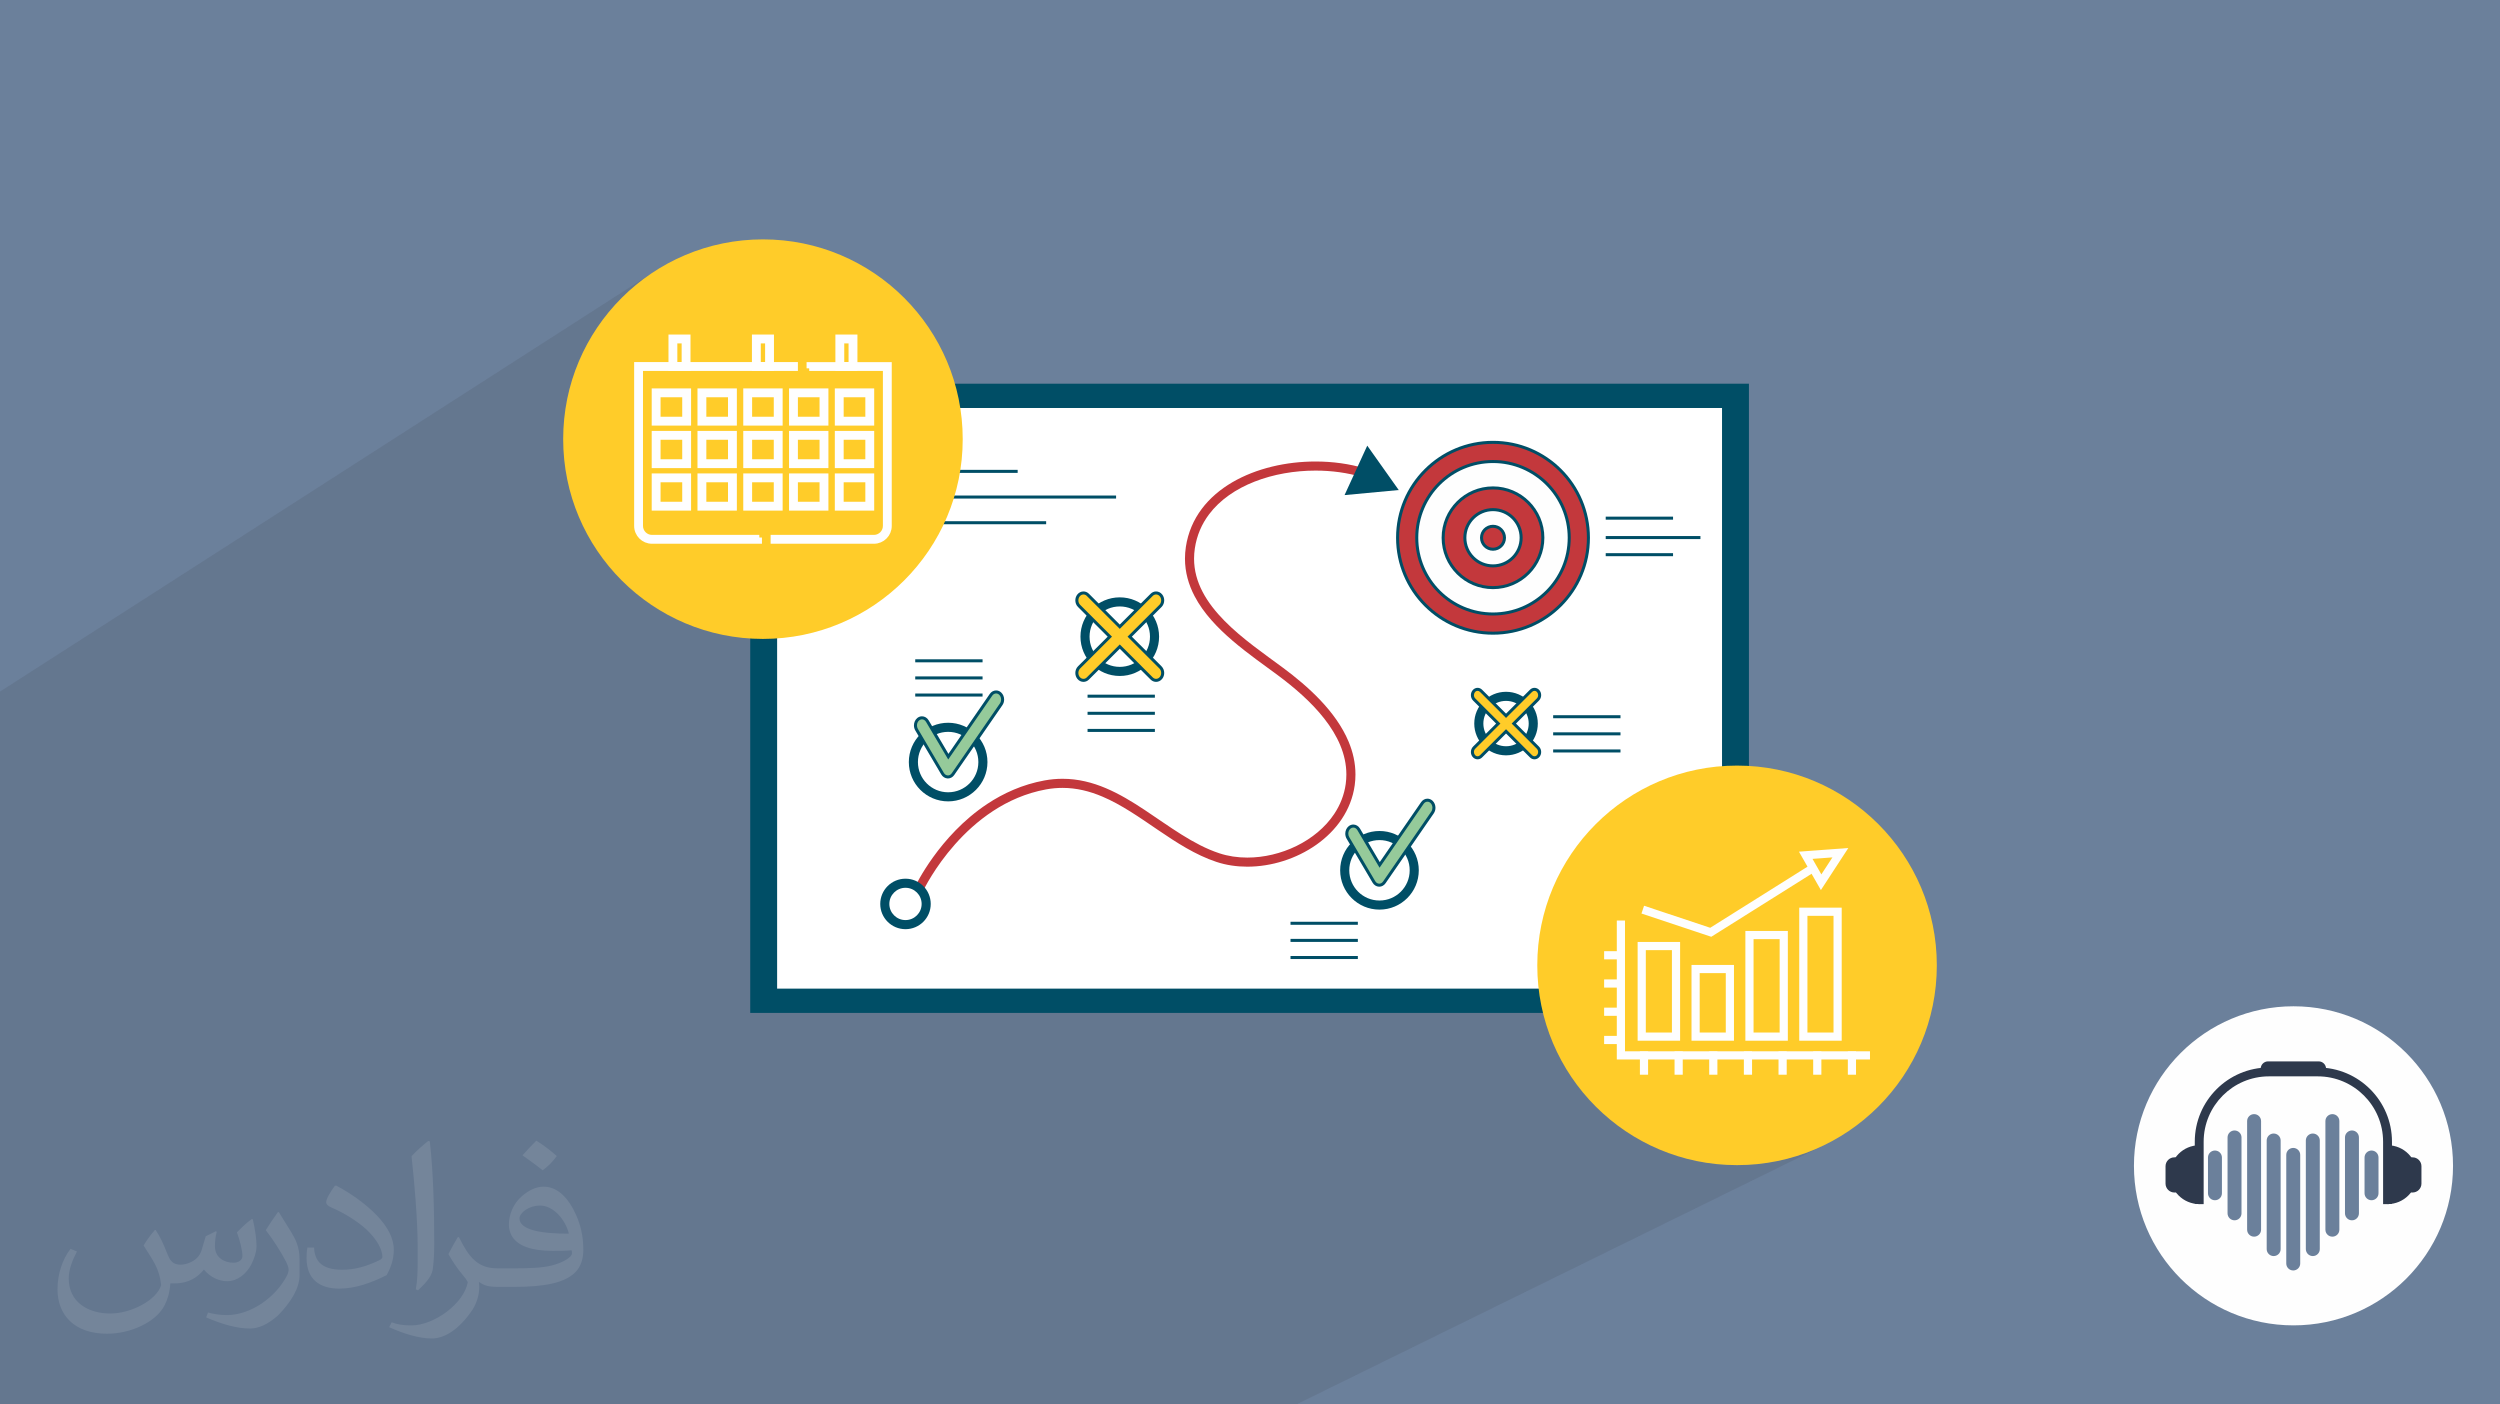 <?xml version="1.0" encoding="UTF-8"?>
<!DOCTYPE svg PUBLIC "-//W3C//DTD SVG 1.1//EN" "http://www.w3.org/Graphics/SVG/1.1/DTD/svg11.dtd">
<!-- Creator: CorelDRAW 2020 (64-Bit) -->
<svg xmlns="http://www.w3.org/2000/svg" xml:space="preserve" width="94.192mm" height="52.917mm" version="1.1" style="shape-rendering:geometricPrecision; text-rendering:geometricPrecision; image-rendering:optimizeQuality; fill-rule:evenodd; clip-rule:evenodd"
viewBox="0 0 9404.92 5283.66"
 xmlns:xlink="http://www.w3.org/1999/xlink"
 xmlns:xodm="http://www.corel.com/coreldraw/odm/2003">
 <defs>
  <style type="text/css">
   <![CDATA[
    .str0 {stroke:#FEFEFE;stroke-width:19.97;stroke-miterlimit:22.926}
    .fil0 {fill:#6B809B}
    .fil12 {fill:#FFCC29}
    .fil9 {fill:#FEFEFE;fill-rule:nonzero}
    .fil13 {fill:#FEFEFE;fill-rule:nonzero}
    .fil10 {fill:#95CA9A;fill-rule:nonzero}
    .fil6 {fill:#004E66;fill-rule:nonzero}
    .fil4 {fill:#2E394C;fill-rule:nonzero}
    .fil5 {fill:#6B809B;fill-rule:nonzero}
    .fil8 {fill:#C3383C;fill-rule:nonzero}
    .fil3 {fill:#FEFEFE;fill-rule:nonzero}
    .fil11 {fill:#FFCC29;fill-rule:nonzero}
    .fil7 {fill:white;fill-rule:nonzero}
    .fil1 {fill:#2B2A29;fill-opacity:0.102}
    .fil2 {fill:#FEFEFE;fill-opacity:0.102}
   ]]>
  </style>
 </defs>
 <g id="Layer_x0020_1">
  <polygon class="fil0" points="-0,0 9404.92,0 9404.92,5283.66 -0,5283.66 "/>
  <polygon class="fil1" points="2960.84,5283.66 2914.41,5283.66 2885.29,5283.66 2871.12,5283.66 2861.77,5283.66 2861.34,5283.66 2860.91,5283.66 2848.47,5283.66 2844.97,5283.66 2829.29,5283.66 2780.53,5283.66 2668.87,5283.66 2631.37,5283.66 2621.48,5283.66 1954.86,5283.66 1843.88,5283.66 1838.69,5283.66 1744.24,5283.66 1733.62,5283.66 1722.17,5283.66 1710.47,5283.66 1702.6,5283.66 1678.35,5283.66 1668.95,5283.66 1611.92,5283.66 1594.35,5283.66 1592.47,5283.66 1569.83,5283.66 1563.67,5283.66 1563.59,5283.66 1563.52,5283.66 1563.41,5283.66 1562.62,5283.66 1562.57,5283.66 1558.92,5283.66 1554.05,5283.66 1553.38,5283.66 1553.17,5283.66 1548.02,5283.66 1544.57,5283.66 1544.44,5283.66 1543.69,5283.66 1543.65,5283.66 1535.19,5283.66 1515.29,5283.66 1502.38,5283.66 1483.03,5283.66 1444.61,5283.66 1429.49,5283.66 1427.25,5283.66 1409.84,5283.66 1398.73,5283.66 1326.97,5283.66 1324.43,5283.66 1310.95,5283.66 1296.04,5283.66 1292.3,5283.66 1290.83,5283.66 1285.43,5283.66 1282.4,5283.66 1278.16,5283.66 1274.84,5283.66 1272.67,5283.66 1271.03,5283.66 1268.63,5283.66 1264.02,5283.66 1258,5283.66 1248.49,5283.66 1245.05,5283.66 1233.64,5283.66 1230.64,5283.66 1212.11,5283.66 1208.73,5283.66 1205.92,5283.66 1198.53,5283.66 1194.1,5283.66 1190.52,5283.66 1187.39,5283.66 1180.55,5283.66 1179.94,5283.66 1175.68,5283.66 1171.6,5283.66 1169.2,5283.66 1151.16,5283.66 1135.15,5283.66 1134.2,5283.66 1133.83,5283.66 1128.64,5283.66 1115.22,5283.66 1106.4,5283.66 1104.65,5283.66 1101.53,5283.66 1101.14,5283.66 1101.08,5283.66 1095.83,5283.66 1094.34,5283.66 1091.76,5283.66 1090.44,5283.66 1085.29,5283.66 1084.2,5283.66 1083.13,5283.66 1083.12,5283.66 1080.54,5283.66 1079.69,5283.66 1068.9,5283.66 1052.99,5283.66 1038.09,5283.66 1034.07,5283.66 1027.31,5283.66 1025.07,5283.66 1013.69,5283.66 1012.05,5283.66 1008.31,5283.66 1006.58,5283.66 1003.63,5283.66 1000.69,5283.66 996.51,5283.66 988.65,5283.66 956.62,5283.66 944.95,5283.66 943.69,5283.66 937.61,5283.66 933.86,5283.66 930.75,5283.66 927.61,5283.66 917.78,5283.66 912.18,5283.66 891.37,5283.66 889.6,5283.66 874.28,5283.66 872.55,5283.66 871.61,5283.66 861.32,5283.66 853.88,5283.66 852.7,5283.66 850.84,5283.66 840.83,5283.66 821.62,5283.66 811.02,5283.66 759.28,5283.66 755.51,5283.66 730.07,5283.66 700.81,5283.66 697.91,5283.66 690.46,5283.66 686.85,5283.66 684.19,5283.66 673.83,5283.66 667.16,5283.66 663.54,5283.66 558.64,5283.66 529.42,5283.66 518.11,5283.66 486.5,5283.66 476.32,5283.66 466.15,5283.66 460.01,5283.66 441.76,5283.66 404.62,5283.66 358.03,5283.66 347.9,5283.66 346.23,5283.66 337.8,5283.66 318.4,5283.66 312.68,5283.66 295.17,5283.66 283.52,5283.66 274.68,5283.66 228.93,5283.66 214.08,5283.66 206.96,5283.66 196.66,5283.66 187.97,5283.66 182.52,5283.66 172.48,5283.66 165.58,5283.66 162.45,5283.66 161.28,5283.66 155.85,5283.66 150.98,5283.66 150.4,5283.66 146.13,5283.66 139.15,5283.66 138.8,5283.66 134.62,5283.66 130.48,5283.66 123.22,5283.66 107.68,5283.66 102.99,5283.66 94.3,5283.66 89.43,5283.66 85.69,5283.66 84.57,5283.66 71.63,5283.66 39.14,5283.66 30.96,5283.66 28.56,5283.66 21.97,5283.66 19.19,5283.66 9.64,5283.66 5.39,5283.66 4.77,5283.66 -0,5283.66 -0,5283.61 -0,5281.8 -0,5272.06 -0,5270.47 -0,5264.56 -0,5257.93 -0,5249.84 -0,5249.76 -0,5248.16 -0,5247.1 -0,5244.35 -0,5243.88 -0,5238.3 -0,5237.84 -0,5232.69 -0,5222.44 -0,5219.6 -0,5219.33 -0,5216.84 -0,5214.37 -0,5214.09 -0,5206.52 -0,5206.47 -0,5193.07 -0,5190.61 -0,5172.3 -0,5170.29 -0,5168.23 -0,5163.89 -0,5163.55 -0,5159.24 -0,5159 -0,5153.62 -0,5149.48 -0,5148.21 -0,5148.02 -0,5147.37 -0,5144.59 -0,5129.75 -0,5128.19 -0,5103.43 -0,5101.97 -0,5100.83 -0,5100.38 -0,5097.26 -0,5092.46 -0,5091.94 -0,5086.01 -0,5079.01 -0,5068.85 -0,5065.8 -0,5058.91 -0,5056.12 -0,5050.4 -0,5045.78 -0,5045.69 -0,5042.05 -0,5040.15 -0,5039.98 -0,5038.1 -0,5035.27 -0,5034.18 -0,5032.7 -0,5030.27 -0,5026.07 -0,5023.94 -0,5021.98 -0,5021.59 -0,5017.78 -0,5016.61 -0,5011.43 -0,5010.96 -0,5005.33 -0,5003.73 -0,5002.2 -0,4988.35 -0,4973.07 -0,4971.03 -0,4970.73 -0,4967.3 -0,4967.23 -0,4966.71 -0,4966.69 -0,4965.09 -0,4964.18 -0,4962.38 -0,4962.15 -0,4961.65 -0,4959.15 -0,4957.06 -0,4957.04 -0,4956.99 -0,4956.57 -0,4954.02 -0,4953.13 -0,4945.32 -0,4940.57 -0,4938.1 -0,4934.05 -0,4928.06 -0,4918.34 -0,4912.69 -0,4907.08 -0,4907.06 -0,4903.34 -0,4903.26 -0,4901.23 -0,4900.33 -0,4897.12 -0,4895.38 -0,4894.67 -0,4893.95 -0,4893.25 -0,4888.37 -0,4884.59 -0,4881.19 -0,4881.05 -0,4879.71 -0,4867.44 -0,4862.07 -0,4857.63 -0,4854.9 -0,4847.74 -0,4846.77 -0,4846.46 -0,4842.35 -0,4841.1 -0,4840.82 -0,4840.54 -0,4839.29 -0,4836.7 -0,4835.45 -0,4835.01 -0,4830.11 -0,4819.3 -0,4813.95 -0,4809.2 -0,4803.12 -0,4798.41 -0,4797.39 -0,4795.67 -0,4793.34 -0,4791.76 -0,4791.48 -0,4788.5 -0,4783.03 -0,4782.2 -0,4781.33 -0,4781.28 -0,4780.27 -0,4772.82 -0,4770.61 -0,4764.71 -0,4764.41 -0,4763.56 -0,4761.98 -0,4758.77 -0,4757.57 -0,4756.91 -0,4756.8 -0,4750.82 -0,4748.52 -0,4745.7 -0,4742.72 -0,4739.79 -0,4737.93 -0,4736.86 -0,4731.75 -0,4731.7 -0,4720.67 -0,4719.87 -0,4715.02 -0,4713.02 -0,4712.99 -0,4712.82 -0,4706.88 -0,4704.95 -0,4701.2 -0,4700.86 -0,4698.8 -0,4687.32 -0,4669.77 -0,4663.58 -0,4650.19 -0,4646.93 -0,4641.24 -0,4640.76 -0,4624 -0,4621.22 -0,4619.72 -0,4613.84 -0,4613.66 -0,4609.92 -0,4607.58 -0,4601.69 -0,4598.04 -0,4595.81 -0,4566.41 -0,4565.59 -0,4560.44 -0,4555.24 -0,4554.69 -0,4525.6 -0,4507.17 -0,4496.82 -0,4352.68 -0,4300.21 -0,4229.93 -0,4069.82 -0,4017.39 -0,4003.17 -0,3996.61 -0,3987.99 -0,3890.34 -0,3884.26 -0,3880.59 -0,3874.48 -0,3835.5 -0,3825.06 -0,3814.76 -0,3795.15 -0,3789.04 -0,3787.38 -0,3785.34 -0,3781.02 -0,3779.21 -0,3770.27 -0,3757.95 -0,3747 -0,3744.62 -0,3738.53 -0,3736.55 -0,3734.83 -0,3729.54 -0,3728.73 -0,3718.93 -0,3709.88 -0,3699.08 -0,3692.94 -0,3689.19 -0,3685.32 -0,3683.04 -0,3668.59 -0,3658.5 -0,3648.75 -0,3648.05 -0,3642.64 -0,3638.89 -0,3635.3 -0,3633.3 -0,3632.78 -0,3622.19 -0,3613.51 -0,3602.09 -0,3598.9 -0,3595.93 -0,3592.81 -0,3592.14 -0,3589.09 -0,3588.73 -0,3585.96 -0,3585.35 -0,3583.36 -0,3583 -0,3572.06 -0,3563.65 -0,3551.98 -0,3545.83 -0,3542.07 -0,3538.92 -0,3536.16 -0,3535.92 -0,3529.34 -0,3527.13 -0,3524.52 -0,3516.24 -0,3504.17 -0,3502.36 -0,3497.98 -0,3496.24 -0,3494.27 -0,3494.17 -0,3492.47 -0,3491.21 -0,3488.71 -0,3487.96 -0,3486.43 -0,3486.35 -0,3474.63 -0,3466.6 -0,3463.29 -0,3454.3 -0,3448.12 -0,3444.32 -0,3441.64 -0,3438.14 -0,3438.08 -0,3437.19 -0,3436.55 -0,3429.91 -0,3425.94 -0,3418.04 -0,3417.44 -0,3404.9 -0,3398.75 -0,3397.19 -0,3394.95 -0,3392.78 -0,3388.81 -0,3388.59 -0,3376.27 -0,3375.65 -0,3368.63 -0,3355.9 -0,3355.69 -0,3349.48 -0,3346.99 -0,3345.63 -0,3343.43 -0,3339.57 -0,3339.43 -0,3339.08 -0,3338.5 -0,3335.39 -0,3329.99 -0,3327.08 -0,3319.68 -0,3318.91 -0,3306.51 -0,3300.34 -0,3296.51 -0,3294.55 -0,3290.33 -0,3289.82 -0,3277.59 -0,3276.98 -0,3271.49 -0,3269.73 -0,3269.18 -0,3267.69 -0,3266.47 -0,3265.39 -0,3253.2 -0,3248.68 -0,3244.29 -0,3241.04 -0,3236.41 -0,3233.38 -0,3228.02 -0,3221.92 -0,3221.03 -0,3213.39 -0,3207.2 -0,3204.84 -0,3201 -0,3197.13 -0,3196.73 -0,3195.65 -0,3190.93 -0,3190.11 -0,3176.74 -0,3169.89 -0,3155.87 -0,3141.57 -0,3128.02 -0,3121.42 -0,3097.79 -0,3095.81 -0,3091.64 -0,3089.35 -0,3087.78 -0,3085.49 -0,3072.99 -0,3052.93 -0,3041.16 -0,3020.89 -0,3014.71 -0,2994.49 -0,2973.26 -0,2914.89 -0,2910 -0,2908.68 -0,2906.4 -0,2904.75 -0,2902.48 -0,2889.66 -0,2889.64 -0,2869.35 -0,2601.77 2449.99,1028.88 2420.53,1049.84 2392.14,1072.15 2364.87,1095.77 2338.77,1120.65 2313.88,1146.75 2290.26,1174.02 2267.95,1202.41 2247,1231.88 2227.45,1262.37 2209.36,1293.84 2192.76,1326.25 2177.71,1359.54 2164.25,1393.67 2152.44,1428.59 2142.32,1464.25 2133.92,1500.61 2130.75,1518.35 2524.76,1268.53 2581.01,1268.53 2587.69,1268.53 2587.69,1372.16 2673.85,1372.16 2838.71,1268.53 2894.97,1268.53 2901.65,1268.53 2901.65,1372.16 2986.4,1372.16 3152.68,1268.53 3208.93,1268.53 3215.61,1268.53 3215.61,1372.16 3344.78,1372.16 3344.78,1449.17 6573.7,1449.17 6573.7,3350.35 6784.11,3241.25 6933.95,3230.15 6850.71,3357.8 6573.7,3500.39 6573.7,3541.88 6576.01,3540.69 6607.95,3540.69 6778.67,3453.05 6918.47,3453.05 6918.47,3928.26 6918.47,3933.67 6856,3964.89 7024.83,3964.89 7024.83,3975.72 6972.31,4001.84 6972.31,4033.07 6326.64,4353.72 6346.92,4359.47 6383.28,4367.87 6420.29,4374.48 6457.89,4379.25 6496.07,4382.16 6534.74,4383.13 6573.41,4382.16 6611.58,4379.25 6649.18,4374.48 6686.2,4367.87 6722.55,4359.47 6758.22,4349.35 6793.14,4337.53 6827.26,4324.07 6860.55,4309.03 4876.21,5283.66 4454.02,5283.66 4395.12,5283.66 4374.76,5283.66 4331.73,5283.66 4326.76,5283.66 4316.64,5283.66 4216.93,5283.66 4209.44,5283.66 4206.82,5283.66 4204.88,5283.66 4201.76,5283.66 4194.75,5283.66 4191.65,5283.66 4087.14,5283.66 4083,5283.66 4076.41,5283.66 4072.86,5283.66 4027.75,5283.66 4017.7,5283.66 4012.66,5283.66 4002.6,5283.66 3964.86,5283.66 3961.11,5283.66 3950.99,5283.66 3887.34,5283.66 3842.56,5283.66 3839.23,5283.66 3838.59,5283.66 3829.1,5283.66 3828.59,5283.66 3823.54,5283.66 3813.54,5283.66 3720.28,5283.66 3717.34,5283.66 3707.22,5283.66 3698.28,5283.66 3673.71,5283.66 3663.27,5283.66 3657.99,5283.66 3652.69,5283.66 3649.43,5283.66 3647.57,5283.66 3639.48,5283.66 3634.43,5283.66 3624.48,5283.66 3595.47,5283.66 3585.34,5283.66 3513.13,5283.66 3509.22,5283.66 3444.99,5283.66 3434.66,5283.66 3429.4,5283.66 3421.79,5283.66 3419.07,5283.66 3402.01,5283.66 3354.61,5283.66 3352.49,5283.66 3339.94,5283.66 3311.25,5283.66 3255.26,5283.66 3241.61,5283.66 3228.69,5283.66 3225.82,5283.66 3212.48,5283.66 3212.47,5283.66 3209.11,5283.66 3183.24,5283.66 3159.86,5283.66 3109.43,5283.66 3073.43,5283.66 3057.21,5283.66 3037.59,5283.66 3034.8,5283.66 3018.21,5283.66 3013.55,5283.66 2982.25,5283.66 2969.2,5283.66 2960.95,5283.66 "/>
  <path class="fil2" d="M585.61 4627.16c17.95,27.21 29.6,53.36 40.96,82.43 8.45,16.91 12.93,48.09 52.57,48.09 11.61,0 28.28,-3.42 43.06,-11.61 16.63,-8.73 29.32,-21.94 35.94,-42l15.85 -53.36 38.57 -19.02 2.64 2.64c-5.27,20.09 -6.59,39.36 -6.59,54.43 0,44.63 38.57,61.56 69.22,61.56 17.95,0 34.09,-8.73 34.09,-25.11 0,-21.13 -8.98,-57.06 -20.62,-89.29 17.95,-17.95 35.94,-35.94 56.53,-50.47l3.17 1.6c8.98,38.04 14,75.56 14,100.66 0,24.57 -10.83,51.79 -19.81,69.49 -18.49,34.87 -51.25,62.62 -90.87,62.62 -30.1,0 -63.65,-15.07 -86.66,-43.06l-1.32 0c-21.66,26.96 -55.22,51.25 -108.86,51.25l-16.63 0c-2.64,35.41 -10.29,60.49 -21.94,82.95 -31.95,62.34 -126.81,106.47 -216.1,106.47 -124.17,0 -186.51,-71.59 -186.51,-166.96 0,-58.91 19.27,-113.6 48.88,-152.42l24.29 10.04c-18.49,35.41 -30.91,68.68 -30.91,101.45 0,89.29 72.66,131.83 156.4,131.83 77.68,0 173.83,-49.41 191.28,-106.72 -6.59,-62.62 -30.1,-91.93 -66.04,-148.99 10.83,-19.02 24.83,-38.04 42.28,-58.38l3.17 0 0 0 0 0 -0.02 -0.09zm1432.12 -336.04c26.15,16.39 51.79,35.66 76.87,57.85 -14,19.81 -31.45,37.79 -53.11,53.64 -25.11,-20.34 -50.19,-37.79 -75.84,-56.27 17.42,-19.55 34.62,-38.29 52.04,-55.22l0 0 0 0 0 0 0 0 0 0 0.03 0zm13.47 244.11c-42.28,0 -76.87,27.75 -76.87,48.34 0,44.13 84.53,57.85 185.72,57.31 -12.68,-51.79 -57.06,-105.68 -108.86,-105.68l0.01 0.03zm-94.86 236.19c54.96,0 103.04,-1.6 139.74,-10.83 40.96,-10.29 75.56,-30.91 75.56,-45.17 0,-3.7 0,-8.19 -1.32,-11.89 -22.98,2.11 -49.41,2.11 -72.38,2.11 -74.49,0 -131.55,-16.91 -154.02,-58.66 -5.55,-11.61 -9.51,-24.57 -9.51,-39.36 0,-40.43 17.42,-79.79 48.09,-107 25.61,-22.45 53.89,-36.44 82.67,-36.44 52.04,0 93.51,41.75 122.57,107.54 15.85,35.94 26.68,77.4 26.68,129.72 0,34.87 -9.51,64.19 -31.17,85.85 -40.43,39.11 -114.92,53.89 -229.04,53.89l-51.79 0 0 0 -13.47 0c-28.28,0 -48.62,-5.02 -64.72,-17.42l-2.64 0c0.79,6.59 1.32,12.93 1.32,19.02 0,25.61 -8.45,58.38 -25.61,84.53 -50.72,75.3 -105.68,108.04 -153.24,108.04 -48.09,0 -107,-18.49 -160.11,-42.54l9.51 -18.49c17.17,7.13 40.96,11.89 73.7,11.89 85.85,0 198.66,-82.43 212.66,-163 -3.17,-6.59 -8.98,-15.32 -17.17,-24.57 -25.11,-29.85 -40.96,-54.68 -55.75,-80.83 12.68,-25.11 24.29,-45.17 35.13,-63.4l4.49 -0.53c36.72,74.77 69.99,117.55 144.23,117.55l11.61 0 0 0 53.89 0 0 0 0 0 0 0 0 0 0 0 0.09 0.01zm-371.98 78.99c6.34,-34.34 6.87,-72.91 6.87,-108.86l0 -53.36c0,-99.6 -12.68,-244.36 -22.98,-338.68 17.95,-19.27 43.06,-42 62.87,-57.31l5.81 1.6c13.47,118.62 16.63,256 16.63,383.06 0,33.3 -1.32,65.79 -4.49,89.55 -1.85,30.1 -19.27,52.83 -56.53,87.7l-8.19 -3.7zm-382.8 -157.18c1.85,46.77 24.83,83.49 105.15,83.49 49.93,0 92.19,-12.93 138.96,-35.13 8.45,-3.7 12.93,-8.73 12.93,-12.93 0,-29.32 -22.45,-68.15 -60.23,-103.55 -36.72,-33.3 -85.34,-62.62 -130.76,-82.18 -15.6,-6.59 -20.62,-13.47 -20.62,-20.09 0,-13.47 17.95,-41.75 32.77,-62.09l5.02 -0.53c52.04,27.21 110.17,67.64 153.24,112.53 39.11,41.47 63.4,83.49 63.4,129.19 0,33.81 -10.29,65.51 -26.96,95.11 -57.06,28.79 -117.83,50.72 -178.06,50.72 -73.17,0 -123.1,-34.34 -123.1,-114.92 0,-8.73 0,-22.19 3.17,-39.64l25.11 0 0 0 0 0 0 0 0 0 0 0 -0.02 0zm-132.37 -132.9l45.45 73.45c16.63,27.21 32.23,56.81 32.23,103.55l0 59.7c0,48.34 -30.91,100.13 -80.83,151.38 -39.11,34.62 -73.7,49.41 -105.68,49.41 -47.55,0 -101.98,-14.79 -164.85,-41.75l7.13 -18.49c19.81,5.27 42.79,9.77 71.06,9.77 90.36,-0.53 182.8,-66.57 225.08,-147.15 5.02,-9.26 6.87,-17.95 6.87,-24.04 0,-9.26 -5.02,-19.55 -8.98,-28.79 -22.98,-43.31 -48.62,-82.95 -76.87,-119.68 14.79,-23.25 29.6,-45.7 45.7,-67.9l3.7 0.53 0 0 0 0 0 0 0 0 0 0 -0.02 0.01z"/>
  <g id="_2154358111552">
   <path class="fil3" d="M9228.21 4385.79c0,331.48 -268.71,600.19 -600.19,600.19 -331.47,0 -600.18,-268.71 -600.18,-600.19 0,-331.47 268.71,-600.18 600.18,-600.18 331.48,0 600.19,268.71 600.19,600.18z"/>
   <path class="fil4" d="M8274.21 4529.78c-61.17,0 -110.74,-49.58 -110.74,-110.75 0,-61.16 49.57,-110.74 110.74,-110.74l0 221.49z"/>
   <path class="fil4" d="M8182.29 4486.17l-2.2 0c-18.38,0 -33.42,-15.05 -33.42,-33.43l0 -65.47c0,-18.38 15.04,-33.43 33.42,-33.43l2.2 0c18.38,0 33.42,15.05 33.42,33.43l0 65.47c0,18.38 -15.04,33.43 -33.42,33.43z"/>
   <path class="fil4" d="M8981.85 4529.78c61.17,0 110.74,-49.58 110.74,-110.75 0,-61.16 -49.57,-110.74 -110.74,-110.74l0 221.49z"/>
   <path class="fil4" d="M9073.78 4486.17l2.2 0c18.38,0 33.42,-15.05 33.42,-33.43l0 -65.47c0,-18.38 -15.04,-33.43 -33.42,-33.43l-2.2 0c-18.38,0 -33.43,15.05 -33.43,33.43l0 65.47c0,18.38 15.05,33.43 33.43,33.43z"/>
   <path class="fil4" d="M8998.56 4528.53l-13.78 1.25 -19.65 0 0 -234.71c0,-135.56 -110.29,-245.86 -245.87,-245.86l-183.3 0c-135.57,0 -245.88,110.29 -245.88,245.86l0 234.71 -17.05 0 -16.37 -1.38 0 -233.34c0,-154 125.29,-279.28 279.3,-279.28l183.3 0c154.01,0 279.3,125.28 279.3,279.28l0 233.47z"/>
   <path class="fil4" d="M8750.65 4035.8l-246.08 0 0 -15.09c0,-15.38 12.48,-27.86 27.86,-27.86l190.36 0c15.38,0 27.86,12.48 27.86,27.86l0 15.09z"/>
   <path class="fil5" d="M8627.09 4779.42l0 0c-14.5,0 -26.25,-11.75 -26.25,-26.25l0 -408.53c0,-14.5 11.75,-26.25 26.25,-26.25l0 0c14.5,0 26.25,11.75 26.25,26.25l0 408.53c0,14.5 -11.75,26.25 -26.25,26.25z"/>
   <path class="fil5" d="M8553.46 4725.29l0 0c-14.5,0 -26.25,-11.74 -26.25,-26.25l0 -408.52c0,-14.5 11.75,-26.25 26.25,-26.25l0 0c14.5,0 26.26,11.75 26.26,26.25l0 408.52c0,14.51 -11.76,26.25 -26.26,26.25z"/>
   <path class="fil5" d="M8479.85 4652.29l0 0c-14.51,0 -26.25,-11.76 -26.25,-26.25l0 -408.53c0,-14.5 11.74,-26.25 26.25,-26.25l0 0c14.5,0 26.25,11.75 26.25,26.25l0 408.53c0,14.49 -11.75,26.25 -26.25,26.25z"/>
   <path class="fil5" d="M8406.23 4590.75l0 0c-14.5,0 -26.25,-11.75 -26.25,-26.25l0 -285.48c0,-14.5 11.75,-26.25 26.25,-26.25l0 0c14.5,0 26.25,11.75 26.25,26.25l0 285.48c0,14.5 -11.75,26.25 -26.25,26.25z"/>
   <path class="fil5" d="M8332.59 4515.27l0 0c-14.5,0 -26.25,-11.75 -26.25,-26.25l0 -134.54c0,-14.5 11.75,-26.25 26.25,-26.25l0 0c14.5,0 26.25,11.75 26.25,26.25l0 134.54c0,14.5 -11.75,26.25 -26.25,26.25z"/>
   <path class="fil5" d="M8700.72 4725.29l0 0c14.49,0 26.25,-11.74 26.25,-26.25l0 -408.52c0,-14.5 -11.76,-26.25 -26.25,-26.25l0 0c-14.5,0 -26.26,11.75 -26.26,26.25l0 408.52c0,14.51 11.76,26.25 26.26,26.25z"/>
   <path class="fil5" d="M8774.35 4652.29l0 0c14.49,0 26.24,-11.76 26.24,-26.25l0 -408.53c0,-14.5 -11.75,-26.25 -26.24,-26.25l0 0c-14.51,0 -26.26,11.75 -26.26,26.25l0 408.53c0,14.49 11.75,26.25 26.26,26.25z"/>
   <path class="fil5" d="M8847.98 4590.75l0 0c14.5,0 26.25,-11.75 26.25,-26.25l0 -285.48c0,-14.5 -11.75,-26.25 -26.25,-26.25l0 0c-14.5,0 -26.25,11.75 -26.25,26.25l0 285.48c0,14.5 11.75,26.25 26.25,26.25z"/>
   <path class="fil5" d="M8921.6 4515.27l0 0c14.5,0 26.25,-11.75 26.25,-26.25l0 -134.54c0,-14.5 -11.75,-26.25 -26.25,-26.25l0 0c-14.5,0 -26.26,11.75 -26.26,26.25l0 134.54c0,14.5 11.76,26.25 26.26,26.25z"/>
  </g>
  <polygon class="fil6" points="2828.05,3804.83 6573.7,3804.83 6573.7,1449.17 2828.05,1449.17 "/>
  <polygon class="fil6" points="6573.7,3804.83 6573.7,3799.13 2833.75,3799.13 2833.75,1454.87 6567.99,1454.87 6567.99,3804.83 6573.7,3804.83 6573.7,3799.13 6573.7,3804.83 6579.4,3804.83 6579.4,1443.46 2822.35,1443.46 2822.35,3810.53 6579.4,3810.53 6579.4,3804.83 "/>
  <polygon class="fil7" points="2917.8,3724.86 6483.94,3724.86 6483.94,1529.13 2917.8,1529.13 "/>
  <polygon class="fil6" points="6483.94,3724.86 6483.94,3719.16 2923.5,3719.16 2923.5,1534.84 6478.23,1534.84 6478.23,3724.86 6483.94,3724.86 6483.94,3719.16 6483.94,3724.86 6489.65,3724.86 6489.65,1523.43 2912.1,1523.43 2912.1,3730.56 6489.65,3730.56 6489.65,3724.86 "/>
  <polygon class="fil6" points="5842.92,2701.99 6096.22,2701.99 6096.22,2690.59 5842.92,2690.59 "/>
  <polygon class="fil6" points="5842.92,2766.38 6096.22,2766.38 6096.22,2754.98 5842.92,2754.98 "/>
  <polygon class="fil6" points="5842.92,2830.78 6096.22,2830.78 6096.22,2819.38 5842.92,2819.38 "/>
  <polygon class="fil6" points="4854.87,3479.04 5108.16,3479.04 5108.16,3467.64 4854.87,3467.64 "/>
  <polygon class="fil6" points="4854.87,3543.44 5108.16,3543.44 5108.16,3532.03 4854.87,3532.03 "/>
  <polygon class="fil6" points="4854.87,3607.84 5108.16,3607.84 5108.16,3596.44 4854.87,3596.44 "/>
  <polygon class="fil6" points="4091.34,2624.72 4344.62,2624.72 4344.62,2613.31 4091.34,2613.31 "/>
  <polygon class="fil6" points="4091.34,2689.1 4344.62,2689.1 4344.62,2677.71 4091.34,2677.71 "/>
  <polygon class="fil6" points="4091.34,2753.5 4344.62,2753.5 4344.62,2742.1 4091.34,2742.1 "/>
  <polygon class="fil6" points="3443.08,2491.63 3696.36,2491.63 3696.36,2480.23 3443.08,2480.23 "/>
  <polygon class="fil6" points="3443.08,2556.03 3696.36,2556.03 3696.36,2544.62 3443.08,2544.62 "/>
  <polygon class="fil6" points="3443.08,2620.41 3696.36,2620.41 3696.36,2609.01 3443.08,2609.01 "/>
  <polygon class="fil6" points="3078.16,1778.97 3828.41,1778.97 3828.41,1767.56 3078.16,1767.56 "/>
  <polygon class="fil6" points="3078.16,1875.56 4198.66,1875.56 4198.66,1864.16 3078.16,1864.16 "/>
  <polygon class="fil6" points="3078.16,1972.16 3935.59,1972.16 3935.59,1960.76 3078.16,1960.76 "/>
  <path class="fil8" d="M5975.56 2023.03c0,198.23 -160.72,358.95 -358.95,358.95 -198.24,0 -358.95,-160.72 -358.95,-358.95 0,-198.25 160.71,-358.95 358.95,-358.95 198.23,0 358.95,160.7 358.95,358.95z"/>
  <path class="fil6" d="M5975.56 2023.03l-5.7 0c-0.01,97.56 -39.53,185.84 -103.46,249.78 -63.94,63.93 -152.22,103.46 -249.78,103.46 -97.56,0 -185.84,-39.53 -249.78,-103.46 -63.93,-63.94 -103.46,-152.22 -103.46,-249.78 0,-97.57 39.53,-185.84 103.46,-249.78 63.94,-63.93 152.22,-103.46 249.78,-103.46 97.56,0 185.84,39.53 249.78,103.46 63.93,63.94 103.45,152.21 103.46,249.78l11.4 0c-0.01,-201.4 -163.25,-364.65 -364.65,-364.65 -201.4,0 -364.65,163.25 -364.65,364.65 0,201.39 163.25,364.65 364.65,364.65 201.4,0 364.64,-163.26 364.65,-364.65l-5.7 0z"/>
  <path class="fil9" d="M5903.4 2023.03c0,158.38 -128.4,286.79 -286.79,286.79 -158.4,0 -286.79,-128.41 -286.79,-286.79 0,-158.39 128.39,-286.8 286.79,-286.8 158.39,0 286.79,128.41 286.79,286.8z"/>
  <path class="fil6" d="M5903.4 2023.03l-5.7 0c-0.01,77.63 -31.45,147.87 -82.33,198.76 -50.89,50.87 -121.13,82.33 -198.76,82.33 -77.64,0 -147.89,-31.45 -198.76,-82.33 -50.87,-50.89 -82.33,-121.13 -82.33,-198.76 0,-77.64 31.45,-147.88 82.33,-198.76 50.87,-50.87 121.12,-82.33 198.76,-82.33 77.63,0 147.87,31.45 198.76,82.33 50.87,50.88 82.32,121.12 82.33,198.76l11.4 0c-0.01,-161.54 -130.95,-292.49 -292.49,-292.49 -161.55,0 -292.49,130.95 -292.49,292.49 0,161.54 130.94,292.48 292.49,292.49 161.54,-0.01 292.48,-130.95 292.49,-292.49l-5.7 0z"/>
  <path class="fil8" d="M5804.15 2023.03c0,103.57 -83.97,187.54 -187.54,187.54 -103.57,0 -187.54,-83.96 -187.54,-187.54 0,-103.57 83.96,-187.54 187.54,-187.54 103.56,0 187.54,83.96 187.54,187.54z"/>
  <path class="fil6" d="M5804.15 2023.03l-5.7 0c-0.01,50.22 -20.35,95.65 -53.26,128.58 -32.92,32.91 -78.35,53.25 -128.58,53.26 -50.23,-0.01 -95.65,-20.35 -128.58,-53.26 -32.91,-32.93 -53.26,-78.35 -53.26,-128.58 0,-50.22 20.35,-95.66 53.26,-128.58 32.93,-32.91 78.34,-53.26 128.58,-53.26 50.22,0 95.66,20.35 128.58,53.26 32.91,32.92 53.25,78.35 53.26,128.58l11.4 0c-0.01,-106.72 -86.51,-193.23 -193.24,-193.24 -106.72,0.01 -193.24,86.52 -193.24,193.24 0,106.72 86.52,193.23 193.24,193.24 106.73,-0.01 193.23,-86.52 193.24,-193.24l-5.7 0z"/>
  <path class="fil9" d="M5722.48 2023.03c0,58.46 -47.4,105.85 -105.86,105.85 -58.47,0 -105.86,-47.39 -105.86,-105.85 0,-58.47 47.39,-105.86 105.86,-105.86 58.46,0 105.86,47.39 105.86,105.86z"/>
  <path class="fil6" d="M5722.48 2023.03l-5.7 0c0,27.68 -11.2,52.67 -29.34,70.82 -18.14,18.13 -43.15,29.33 -70.82,29.33 -27.68,0 -52.68,-11.19 -70.82,-29.33 -18.13,-18.15 -29.34,-43.14 -29.34,-70.82 0,-27.68 11.2,-52.68 29.34,-70.82 18.14,-18.13 43.14,-29.34 70.82,-29.34 27.67,0 52.68,11.2 70.82,29.34 18.13,18.14 29.34,43.14 29.34,70.82l11.4 0c0,-61.62 -49.95,-111.56 -111.56,-111.56 -61.62,0 -111.56,49.94 -111.56,111.56 0,61.62 49.94,111.56 111.56,111.56 61.61,0 111.56,-49.94 111.56,-111.56l-5.7 0z"/>
  <path class="fil8" d="M5659.76 2023.03c0,23.82 -19.32,43.14 -43.14,43.14 -23.83,0 -43.15,-19.32 -43.15,-43.14 0,-23.82 19.32,-43.14 43.15,-43.14 23.82,0 43.14,19.32 43.14,43.14z"/>
  <path class="fil6" d="M5659.76 2023.03l-5.7 0c-0.04,20.67 -16.76,37.4 -37.44,37.44 -20.68,-0.04 -37.4,-16.77 -37.45,-37.44 0.05,-20.68 16.77,-37.41 37.45,-37.44 20.68,0.03 37.4,16.76 37.44,37.44l11.4 0c0,-26.98 -21.88,-48.85 -48.85,-48.85 -26.98,0 -48.85,21.87 -48.86,48.85 0.01,26.98 21.88,48.85 48.86,48.85 26.97,0 48.85,-21.87 48.85,-48.85l-5.7 0z"/>
  <path class="fil8" d="M3473.82 3349.46l0.07 -0.15c1.94,-4.09 41.47,-85.74 118.56,-172.76 38.53,-43.51 86.42,-88.36 143.53,-125.7 57.11,-37.36 123.37,-67.22 199.06,-81.12 21.38,-3.93 42.05,-5.73 62.15,-5.73 52.97,0 102.22,12.53 149.99,32.77 71.64,30.32 139.63,78.23 209.1,125.49 69.51,47.21 140.58,93.82 219.77,120.14 36.95,12.26 76.36,18.02 116.31,18.02 90.84,-0.05 184.59,-29.63 259.65,-82.53 37.5,-26.47 70.32,-58.84 95.47,-96.47 25.12,-37.6 42.52,-80.52 48.95,-127.58 1.86,-13.58 2.75,-27.02 2.75,-40.27 0.01,-43.2 -9.5,-84.38 -25.54,-122.97 -24.07,-57.92 -62.69,-110.14 -106.63,-156.56 -43.99,-46.42 -93.43,-87.04 -139.7,-121.42 -69.24,-51.38 -154.01,-109.17 -220.71,-176.96 -33.36,-33.86 -62.13,-70.12 -82.41,-108.95 -20.28,-38.86 -32.14,-80.15 -32.17,-125.08 0,-12.66 0.95,-25.6 2.95,-38.9 7.36,-48.95 26,-91.19 53.22,-127.59 40.8,-54.54 101.34,-95.84 171.77,-123.44 70.37,-27.58 150.44,-41.36 229.1,-41.34 61.19,-0.01 121.51,8.32 175.68,24.6l9.85 -32.77c-57.79,-17.35 -121.26,-26.04 -185.53,-26.04 -110.14,0.04 -222.8,25.41 -313.15,78.16 -45.14,26.39 -84.71,59.73 -115.11,100.33 -30.4,40.56 -51.51,88.44 -59.68,143 -2.24,14.96 -3.31,29.63 -3.31,43.98 -0.01,51.07 13.68,98.12 36.06,140.93 33.61,64.24 86.39,119.31 143.36,168.11 56.99,48.77 118.39,91.31 169.67,129.42 60.36,44.8 125.5,100.14 174.99,163.39 24.75,31.6 45.57,65.15 60.15,100.25 14.58,35.1 22.93,71.67 22.93,109.84 0,11.71 -0.79,23.58 -2.43,35.63 -5.72,41.62 -21,79.5 -43.51,113.23 -33.74,50.55 -83.91,91.64 -141.57,119.96 -57.6,28.34 -122.57,43.84 -185.09,43.82 -36.65,0.01 -72.47,-5.31 -105.54,-16.29 -97.95,-32.36 -187.42,-101.05 -280.83,-163 -46.75,-30.91 -94.57,-60.07 -145.45,-81.66 -50.85,-21.56 -104.9,-35.5 -163.35,-35.49 -22.16,-0.01 -44.93,2 -68.33,6.3 -82.09,15.08 -153.6,47.74 -214.48,88.02 -91.33,60.45 -158.92,137.92 -203.89,200.31 -44.97,62.4 -67.3,109.79 -67.64,110.48l30.96 14.57z"/>
  <polygon class="fil6" points="5058.16,1862.54 5261.97,1843.47 5143.58,1676.49 "/>
  <path class="fil6" d="M3484.29 3400.57l17.11 0c-0.02,-52.46 -42.51,-94.96 -94.96,-94.97 -52.46,0.01 -94.96,42.51 -94.97,94.97 0.01,52.45 42.51,94.95 94.97,94.96 52.45,-0.01 94.94,-42.51 94.96,-94.96l-34.22 0c0,16.82 -6.77,31.9 -17.79,42.94 -11.04,11.02 -26.12,17.78 -42.94,17.79 -16.83,-0.01 -31.91,-6.77 -42.96,-17.79 -11.01,-11.04 -17.78,-26.12 -17.79,-42.94 0.01,-16.83 6.78,-31.91 17.79,-42.95 11.05,-11.02 26.13,-17.78 42.96,-17.79 16.82,0.01 31.9,6.77 42.94,17.79 11.02,11.04 17.79,26.12 17.79,42.95l17.1 0z"/>
  <path class="fil6" d="M5320.32 3274.05l-17.1 0c0,31.44 -12.69,59.76 -33.29,80.38 -20.62,20.6 -48.94,33.29 -80.38,33.29 -31.44,0 -59.75,-12.69 -80.37,-33.29 -20.6,-20.62 -33.29,-48.94 -33.3,-80.38 0.01,-31.44 12.7,-59.75 33.3,-80.38 20.62,-20.6 48.93,-33.28 80.37,-33.29 31.44,0.01 59.76,12.69 80.38,33.29 20.6,20.63 33.29,48.94 33.29,80.38l34.22 0c-0.02,-81.68 -66.21,-147.88 -147.89,-147.89 -81.68,0.01 -147.87,66.21 -147.89,147.89 0.02,81.68 66.21,147.87 147.89,147.88 81.68,-0.01 147.87,-66.2 147.89,-147.88l-17.11 0z"/>
  <path class="fil10" d="M5188.69 3330.04l-0.92 -0.03c-7.75,-0.34 -14.91,-4.92 -19.3,-12.36l-97.6 -165.44c-7.66,-12.98 -4.82,-30.73 6.35,-39.64 11.16,-8.9 26.41,-5.6 34.08,7.38l78.93 133.8 160.62 -232.83c8.48,-12.29 23.9,-14.24 34.45,-4.39 10.56,9.86 12.25,27.8 3.77,40.08l-181.26 262.76c-4.66,6.76 -11.7,10.67 -19.12,10.67z"/>
  <path class="fil6" d="M5188.69 3330.04l0.14 -5.7 -0.91 -0.03 -0.15 5.7 0.25 -5.7c-5.61,-0.24 -11.07,-3.55 -14.63,-9.56l-97.6 -165.44c-2.36,-3.98 -3.52,-8.6 -3.51,-13.21 -0.02,-7.56 3.15,-14.85 8.5,-19.08 3.29,-2.61 6.8,-3.74 10.28,-3.75 5.67,0.01 11.45,3.09 15.33,9.58l83.46 141.48 165.68 -240.16c3.91,-5.63 9.22,-8.2 14.44,-8.22 3.93,0.01 7.9,1.46 11.43,4.74 4.72,4.37 7.38,11.14 7.37,18.09 0,5.2 -1.48,10.37 -4.39,14.59l-181.27 262.75c-3.73,5.41 -9.05,8.21 -14.42,8.22l0 5.7 0.14 -5.7 -0.14 5.7 0 5.7c9.46,0 18.24,-5.02 23.8,-13.14l181.27 -262.76c4.35,-6.31 6.41,-13.74 6.41,-21.06 -0.01,-9.76 -3.62,-19.53 -10.98,-26.43 -5.5,-5.15 -12.37,-7.82 -19.22,-7.81 -9.12,-0.01 -18.04,4.71 -23.82,13.14l-155.54 225.46 -74.39 -126.09c-5.63,-9.62 -15.21,-15.21 -25.15,-15.19 -6.06,-0.01 -12.21,2.09 -17.4,6.24 -8.5,6.83 -12.77,17.39 -12.78,28 0,6.51 1.62,13.13 5.08,19l97.61 165.44c5.21,8.89 14.07,14.74 23.96,15.17l0.06 0 0.96 0.02 0.06 0.01 0.08 0 0 -5.7z"/>
  <path class="fil6" d="M3697.66 2866.87l-17.1 0c-0.01,31.44 -12.69,59.75 -33.29,80.37 -20.63,20.61 -48.94,33.29 -80.38,33.3 -31.44,-0.01 -59.75,-12.69 -80.38,-33.3 -20.6,-20.62 -33.28,-48.93 -33.29,-80.37 0.01,-31.44 12.69,-59.76 33.29,-80.38 20.63,-20.6 48.94,-33.3 80.38,-33.3 31.44,0 59.75,12.7 80.38,33.3 20.6,20.62 33.28,48.94 33.29,80.38l34.21 0c0,-81.69 -66.2,-147.88 -147.88,-147.89 -81.68,0.01 -147.88,66.2 -147.89,147.89 0.01,81.68 66.21,147.87 147.89,147.88 81.68,-0.01 147.88,-66.2 147.88,-147.88l-17.1 0z"/>
  <path class="fil10" d="M3566.03 2922.84l-0.91 -0.02c-7.76,-0.33 -14.91,-4.91 -19.3,-12.35l-97.59 -165.44c-7.67,-12.98 -4.82,-30.73 6.34,-39.65 11.16,-8.91 26.41,-5.6 34.08,7.38l78.92 133.79 160.62 -232.81c8.49,-12.29 23.9,-14.26 34.45,-4.4 10.56,9.87 12.25,27.81 3.79,40.08l-181.28 262.75c-4.65,6.77 -11.7,10.67 -19.12,10.67z"/>
  <path class="fil6" d="M3566.03 2922.84l0.14 -5.7 -0.91 -0.02 -0.14 5.7 0.25 -5.69c-5.61,-0.25 -11.07,-3.56 -14.63,-9.57l-97.61 -165.43c-2.36,-3.98 -3.51,-8.61 -3.51,-13.21 -0.01,-7.56 3.15,-14.86 8.51,-19.09l0.11 -0.09 -0.12 0.1c3.3,-2.62 6.81,-3.75 10.29,-3.76 5.67,0.02 11.45,3.08 15.32,9.59l83.47 141.47 165.68 -240.17c3.91,-5.61 9.22,-8.19 14.44,-8.2 3.92,0.01 7.89,1.45 11.43,4.74 4.7,4.37 7.37,11.14 7.37,18.09 0,5.18 -1.49,10.36 -4.39,14.57l-181.27 262.77c-3.75,5.39 -9.06,8.2 -14.43,8.2l0 5.7 0.14 -5.7 -0.14 5.7 0 5.7c9.47,0.02 18.25,-5.01 23.81,-13.13l181.27 -262.76c4.35,-6.31 6.4,-13.73 6.41,-21.05 -0.01,-9.76 -3.62,-19.54 -10.99,-26.43 -5.5,-5.15 -12.37,-7.82 -19.21,-7.81 -9.13,-0.03 -18.05,4.7 -23.82,13.13l-155.54 225.47 -74.39 -126.1c-5.64,-9.62 -15.22,-15.2 -25.15,-15.19 -6.07,-0.01 -12.21,2.1 -17.4,6.25l0 0c-8.49,6.82 -12.78,17.39 -12.79,28 0,6.5 1.63,13.11 5.1,19l97.59 165.44c5.22,8.88 14.08,14.73 23.97,15.16l0.05 0 0.97 0.02 0.13 0 0 -5.7z"/>
  <path class="fil6" d="M4343.33 2395.08l-17.11 0c-0.01,31.44 -12.69,59.76 -33.29,80.38 -20.63,20.6 -48.94,33.28 -80.38,33.29 -31.44,-0.01 -59.76,-12.69 -80.38,-33.29 -20.6,-20.62 -33.29,-48.94 -33.29,-80.38 0,-31.44 12.69,-59.75 33.29,-80.38 20.62,-20.6 48.94,-33.28 80.38,-33.29 31.44,0.01 59.75,12.69 80.38,33.29 20.6,20.63 33.28,48.94 33.29,80.38l34.22 0c-0.01,-81.68 -66.2,-147.87 -147.89,-147.88 -81.68,0.01 -147.87,66.2 -147.88,147.88 0.01,81.69 66.2,147.88 147.88,147.89 81.69,-0.01 147.88,-66.2 147.89,-147.89l-17.1 0z"/>
  <path class="fil11" d="M4249.94 2395.08l115.76 -115.68c10.25,-10.25 11.15,-27.89 2.04,-39.39 -9.14,-11.51 -24.84,-12.53 -35.1,-2.29l-120.09 120.01 -120.09 -120.01c-10.25,-10.24 -25.96,-9.23 -35.09,2.29 -9.14,11.5 -8.23,29.14 2.03,39.39l115.76 115.68 -115.76 115.69c-10.25,10.25 -11.16,27.89 -2.03,39.4 4.9,6.19 11.72,9.34 18.56,9.34 5.89,0 11.78,-2.33 16.52,-7.06l120.09 -120.01 120.09 120.01c4.73,4.73 10.64,7.06 16.51,7.06 6.84,0 13.67,-3.15 18.58,-9.34 9.12,-11.51 8.22,-29.15 -2.04,-39.4l-115.76 -115.69z"/>
  <path class="fil6" d="M4249.94 2395.08l4.02 4.04 115.77 -115.69c6.7,-6.71 9.98,-15.83 9.99,-24.88 0,-7.78 -2.44,-15.66 -7.52,-22.09 -5.92,-7.49 -14.44,-11.52 -23.06,-11.51 -7.39,-0.01 -14.8,2.98 -20.55,8.74l-116.05 115.98 -116.06 -115.98c-5.73,-5.76 -13.16,-8.75 -20.54,-8.74 -8.61,-0.01 -17.13,4.02 -23.05,11.51 -5.08,6.43 -7.53,14.31 -7.53,22.09 0,9.06 3.3,18.17 9.99,24.88l111.74 111.65 -111.73 111.66c-6.71,6.72 -10,15.84 -10,24.88 0,7.78 2.45,15.66 7.53,22.09 5.91,7.48 14.44,11.52 23.04,11.5 7.39,0.01 14.81,-2.97 20.55,-8.73l116.06 -115.98 116.05 115.98c5.75,5.76 13.17,8.74 20.55,8.73 8.62,0.02 17.13,-4.02 23.06,-11.49 5.08,-6.44 7.52,-14.32 7.52,-22.1 -0.01,-9.05 -3.3,-18.16 -9.99,-24.88l-115.77 -115.68 -4.02 4.02 4.02 4.04 -4.02 -4.04 -4.03 4.04 115.76 115.68c4.33,4.3 6.66,10.49 6.66,16.81 0,5.42 -1.71,10.79 -5.06,15 -3.91,4.91 -9.02,7.18 -14.11,7.19 -4.36,-0.01 -8.76,-1.69 -12.48,-5.39l-124.12 -124.03 -124.11 124.03c-3.73,3.7 -8.12,5.38 -12.5,5.39 -5.08,-0.01 -10.19,-2.28 -14.11,-7.19 -3.33,-4.2 -5.05,-9.58 -5.05,-15 -0.01,-6.32 2.33,-12.51 6.65,-16.81l119.81 -119.73 -119.81 -119.72c-4.32,-4.3 -6.66,-10.49 -6.65,-16.81 0,-5.42 1.72,-10.78 5.05,-15 3.91,-4.9 9.03,-7.17 14.12,-7.2 4.37,0.02 8.75,1.69 12.48,5.4l124.12 124.04 124.12 -124.03c3.72,-3.72 8.12,-5.39 12.48,-5.41 5.09,0.03 10.19,2.3 14.11,7.2 3.35,4.21 5.06,9.58 5.06,15 0,6.32 -2.33,12.51 -6.66,16.81l-119.8 119.72 4.03 4.04 4.03 -4.04z"/>
  <path class="fil6" d="M5768.08 2722.04l-17.1 0c-0.01,23.62 -9.53,44.84 -24.98,60.33 -15.51,15.48 -36.72,24.99 -60.35,25 -23.6,-0.01 -44.83,-9.53 -60.33,-25 -15.47,-15.49 -24.97,-36.7 -24.98,-60.33 0.01,-23.61 9.52,-44.84 24.98,-60.33 15.5,-15.48 36.72,-24.99 60.33,-25 23.62,0.01 44.84,9.53 60.35,25 15.46,15.49 24.97,36.71 24.98,60.33l34.22 0c-0.01,-66.02 -53.51,-119.53 -119.55,-119.54 -66.02,0.01 -119.52,53.52 -119.53,119.54 0.01,66.03 53.51,119.53 119.53,119.55 66.04,-0.02 119.54,-53.52 119.55,-119.55l-17.11 0z"/>
  <path class="fil11" d="M5694.93 2722.04l90.68 -90.61c8.03,-8.02 8.74,-21.84 1.59,-30.85 -7.16,-9.02 -19.46,-9.83 -27.49,-1.8l-94.07 94.02 -94.05 -94.02c-8.03,-8.03 -20.34,-7.22 -27.49,1.8 -7.15,9.02 -6.44,22.84 1.59,30.85l90.67 90.61 -90.67 90.62c-8.03,8.03 -8.74,21.84 -1.59,30.84 3.84,4.85 9.18,7.33 14.54,7.33 4.61,0 9.23,-1.83 12.95,-5.53l94.05 -94 94.07 94c3.7,3.7 8.34,5.53 12.94,5.53 5.36,0 10.7,-2.48 14.55,-7.33 7.15,-9.01 6.44,-22.82 -1.59,-30.84l-90.68 -90.62z"/>
  <path class="fil6" d="M5694.93 2722.04l4.03 4.03 90.67 -90.61c5.51,-5.52 8.19,-12.97 8.2,-20.36 -0.01,-6.35 -2,-12.8 -6.17,-18.06 -4.84,-6.15 -11.89,-9.51 -19.01,-9.5 -6.11,-0.01 -12.25,2.47 -16.97,7.21l-90.03 89.97 -90.02 -89.97c-4.71,-4.74 -10.85,-7.22 -16.97,-7.21 -7.11,-0.01 -14.16,3.34 -19,9.49 -4.18,5.27 -6.18,11.72 -6.18,18.07 0.02,7.39 2.7,14.84 8.21,20.36l86.64 86.58 -86.64 86.58c-5.51,5.53 -8.19,12.98 -8.21,20.37 0,6.36 2,12.8 6.18,18.07 4.84,6.13 11.89,9.5 19,9.48 6.12,0.01 12.25,-2.47 16.97,-7.2l90.02 -89.97 90.04 89.97c4.72,4.73 10.85,7.21 16.96,7.2 7.12,0.02 14.17,-3.34 19.01,-9.48 4.17,-5.27 6.17,-11.71 6.17,-18.07 -0.01,-7.39 -2.69,-14.84 -8.2,-20.37l-90.67 -90.6 -4.03 4.02 4.03 4.03 -4.03 -4.03 -4.03 4.03 90.68 90.62c3.14,3.12 4.85,7.65 4.85,12.29 0,3.98 -1.27,7.92 -3.69,10.98 -2.85,3.54 -6.48,5.14 -10.08,5.16 -3.1,-0.02 -6.21,-1.18 -8.92,-3.87l-98.09 -98.01 -98.08 98.01c-2.7,2.7 -5.81,3.85 -8.92,3.87 -3.59,-0.02 -7.23,-1.62 -10.07,-5.17 -2.44,-3.06 -3.69,-6.99 -3.69,-10.97 0,-4.64 1.72,-9.18 4.85,-12.29l94.71 -94.66 -94.71 -94.65c-3.14,-3.12 -4.85,-7.65 -4.85,-12.29 0,-3.99 1.26,-7.93 3.69,-10.98 2.85,-3.55 6.48,-5.14 10.07,-5.16 3.11,0.01 6.21,1.18 8.92,3.86l98.08 98.02 98.09 -98.02c2.72,-2.69 5.82,-3.85 8.92,-3.86 3.59,0.02 7.24,1.61 10.08,5.16 2.43,3.06 3.69,6.99 3.69,10.98 0,4.64 -1.72,9.18 -4.85,12.29l-94.72 94.65 4.03 4.03 4.03 -4.03z"/>
  <polygon class="fil6" points="6040.65,1954.99 6293.95,1954.99 6293.95,1943.58 6040.65,1943.58 "/>
  <polygon class="fil6" points="6040.65,2092.36 6293.95,2092.36 6293.95,2080.96 6040.65,2080.96 "/>
  <polygon class="fil6" points="6040.65,2027.98 6396.99,2027.98 6396.99,2016.57 6040.65,2016.57 "/>
  <circle class="fil12" cx="2870.18" cy="1652.06" r="751.53"/>
  <path class="fil13 str0" d="M3044.29 1385.52l287.13 0 0 592.88c-0.04,24.2 -19.63,43.79 -43.84,43.83l-378.53 0 0 13.37 378.53 0c31.6,0 57.2,-25.6 57.2,-57.2l0 -606.24 -300.49 0 0 13.36z"/>
  <path class="fil13 str0" d="M2856.45 2022.24l-403.65 0c-24.21,-0.04 -43.8,-19.63 -43.85,-43.83l0 -592.88 582.75 0 0 -13.36 -596.11 0 0 606.24c0.01,31.6 25.61,57.2 57.21,57.2l403.65 0 0 -13.37z"/>
  <polygon class="fil13 str0" points="2583.17,1584.43 2583.17,1577.75 2475.03,1577.75 2475.03,1484.5 2576.48,1484.5 2576.48,1584.43 2583.17,1584.43 2583.17,1577.75 2583.17,1584.43 2589.85,1584.43 2589.85,1471.14 2461.67,1471.14 2461.67,1591.11 2589.85,1591.11 2589.85,1584.43 "/>
  <polygon class="fil13 str0" points="2755.38,1584.43 2755.38,1577.75 2647.24,1577.75 2647.24,1484.5 2748.7,1484.5 2748.7,1584.43 2755.38,1584.43 2755.38,1577.75 2755.38,1584.43 2762.06,1584.43 2762.06,1471.14 2633.88,1471.14 2633.88,1591.11 2762.06,1591.11 2762.06,1584.43 "/>
  <polygon class="fil13 str0" points="2927.6,1584.43 2927.6,1577.75 2819.46,1577.75 2819.46,1484.5 2920.91,1484.5 2920.91,1584.43 2927.6,1584.43 2927.6,1577.75 2927.6,1584.43 2934.28,1584.43 2934.28,1471.14 2806.1,1471.14 2806.1,1591.11 2934.28,1591.11 2934.28,1584.43 "/>
  <polygon class="fil13 str0" points="3099.81,1584.43 3099.81,1577.75 2991.67,1577.75 2991.67,1484.5 3093.13,1484.5 3093.13,1584.43 3099.81,1584.43 3099.81,1577.75 3099.81,1584.43 3106.49,1584.43 3106.49,1471.14 2978.31,1471.14 2978.31,1591.11 3106.49,1591.11 3106.49,1584.43 "/>
  <polygon class="fil13 str0" points="3272.03,1584.43 3272.03,1577.75 3163.89,1577.75 3163.89,1484.5 3265.35,1484.5 3265.35,1584.43 3272.03,1584.43 3272.03,1577.75 3272.03,1584.43 3278.71,1584.43 3278.71,1471.14 3150.53,1471.14 3150.53,1591.11 3278.71,1591.11 3278.71,1584.43 "/>
  <polygon class="fil13 str0" points="2583.17,1744.34 2583.17,1737.66 2475.03,1737.66 2475.03,1644.41 2576.48,1644.41 2576.48,1744.34 2583.17,1744.34 2583.17,1737.66 2583.17,1744.34 2589.85,1744.34 2589.85,1631.05 2461.67,1631.05 2461.67,1751.02 2589.85,1751.02 2589.85,1744.34 "/>
  <polygon class="fil13 str0" points="2755.38,1744.34 2755.38,1737.66 2647.24,1737.66 2647.24,1644.41 2748.7,1644.41 2748.7,1744.34 2755.38,1744.34 2755.38,1737.66 2755.38,1744.34 2762.06,1744.34 2762.06,1631.05 2633.88,1631.05 2633.88,1751.02 2762.06,1751.02 2762.06,1744.34 "/>
  <polygon class="fil13 str0" points="2927.6,1744.34 2927.6,1737.66 2819.46,1737.66 2819.46,1644.41 2920.91,1644.41 2920.91,1744.34 2927.6,1744.34 2927.6,1737.66 2927.6,1744.34 2934.28,1744.34 2934.28,1631.05 2806.1,1631.05 2806.1,1751.02 2934.28,1751.02 2934.28,1744.34 "/>
  <polygon class="fil13 str0" points="3099.81,1744.34 3099.81,1737.66 2991.67,1737.66 2991.67,1644.41 3093.13,1644.41 3093.13,1744.34 3099.81,1744.34 3099.81,1737.66 3099.81,1744.34 3106.49,1744.34 3106.49,1631.05 2978.31,1631.05 2978.31,1751.02 3106.49,1751.02 3106.49,1744.34 "/>
  <polygon class="fil13 str0" points="3272.03,1744.34 3272.03,1737.66 3163.89,1737.66 3163.89,1644.41 3265.35,1644.41 3265.35,1744.34 3272.03,1744.34 3272.03,1737.66 3272.03,1744.34 3278.71,1744.34 3278.71,1631.05 3150.53,1631.05 3150.53,1751.02 3278.71,1751.02 3278.71,1744.34 "/>
  <polygon class="fil13 str0" points="2583.17,1904.27 2583.17,1897.58 2475.03,1897.58 2475.03,1804.34 2576.48,1804.34 2576.48,1904.27 2583.17,1904.27 2583.17,1897.58 2583.17,1904.27 2589.85,1904.27 2589.85,1790.97 2461.67,1790.97 2461.67,1910.94 2589.85,1910.94 2589.85,1904.27 "/>
  <polygon class="fil13 str0" points="2755.38,1904.27 2755.38,1897.58 2647.24,1897.58 2647.24,1804.34 2748.7,1804.34 2748.7,1904.27 2755.38,1904.27 2755.38,1897.58 2755.38,1904.27 2762.06,1904.27 2762.06,1790.97 2633.88,1790.97 2633.88,1910.94 2762.06,1910.94 2762.06,1904.27 "/>
  <polygon class="fil13 str0" points="2927.6,1904.27 2927.6,1897.58 2819.46,1897.58 2819.46,1804.34 2920.91,1804.34 2920.91,1904.27 2927.6,1904.27 2927.6,1897.58 2927.6,1904.27 2934.28,1904.27 2934.28,1790.97 2806.1,1790.97 2806.1,1910.94 2934.28,1910.94 2934.28,1904.27 "/>
  <polygon class="fil13 str0" points="3099.81,1904.27 3099.81,1897.58 2991.67,1897.58 2991.67,1804.34 3093.13,1804.34 3093.13,1904.27 3099.81,1904.27 3099.81,1897.58 3099.81,1904.27 3106.49,1904.27 3106.49,1790.97 2978.31,1790.97 2978.31,1910.94 3106.49,1910.94 3106.49,1904.27 "/>
  <polygon class="fil13 str0" points="3272.03,1904.27 3272.03,1897.58 3163.89,1897.58 3163.89,1804.34 3265.35,1804.34 3265.35,1904.27 3272.03,1904.27 3272.03,1897.58 3272.03,1904.27 3278.71,1904.27 3278.71,1790.97 3150.53,1790.97 3150.53,1910.94 3278.71,1910.94 3278.71,1904.27 "/>
  <polygon class="fil13 str0" points="2581.01,1275.21 2581.01,1268.53 2524.76,1268.53 2524.76,1385.16 2587.69,1385.16 2587.69,1268.53 2581.01,1268.53 2581.01,1275.21 2574.33,1275.21 2574.33,1371.8 2538.13,1371.8 2538.13,1281.89 2581.01,1281.89 2581.01,1275.21 2574.33,1275.21 "/>
  <polygon class="fil13 str0" points="2894.97,1275.21 2894.97,1268.53 2838.71,1268.53 2838.71,1385.16 2901.65,1385.16 2901.65,1268.53 2894.97,1268.53 2894.97,1275.21 2888.29,1275.21 2888.29,1371.8 2852.07,1371.8 2852.07,1281.89 2894.97,1281.89 2894.97,1275.21 2888.29,1275.21 "/>
  <polygon class="fil13 str0" points="3208.93,1275.21 3208.93,1268.53 3152.68,1268.53 3152.68,1385.16 3215.61,1385.16 3215.61,1268.53 3208.93,1268.53 3208.93,1275.21 3202.25,1275.21 3202.25,1371.8 3166.05,1371.8 3166.05,1281.89 3208.93,1281.89 3208.93,1275.21 3202.25,1275.21 "/>
  <circle class="fil12" cx="6534.73" cy="3631.61" r="751.53"/>
  <polygon class="fil13 str0" points="6305.08,3899.76 6305.08,3894.34 6181.53,3894.34 6181.53,3564.39 6299.66,3564.39 6299.66,3899.76 6305.08,3899.76 6305.08,3894.34 6305.08,3899.76 6310.5,3899.76 6310.5,3553.57 6170.71,3553.57 6170.71,3905.17 6310.5,3905.17 6310.5,3899.76 "/>
  <polygon class="fil13 str0" points="6507.74,3899.76 6507.74,3894.34 6384.19,3894.34 6384.19,3650.86 6502.32,3650.86 6502.32,3899.76 6507.74,3899.76 6507.74,3894.34 6507.74,3899.76 6513.15,3899.76 6513.15,3640.03 6373.36,3640.03 6373.36,3905.17 6513.15,3905.17 6513.15,3899.76 "/>
  <polygon class="fil13 str0" points="6710.39,3899.76 6710.39,3894.34 6586.85,3894.34 6586.85,3523.01 6704.98,3523.01 6704.98,3899.76 6710.39,3899.76 6710.39,3894.34 6710.39,3899.76 6715.8,3899.76 6715.8,3512.18 6576.01,3512.18 6576.01,3905.17 6715.8,3905.17 6715.8,3899.76 "/>
  <polygon class="fil13 str0" points="6913.04,3899.76 6913.04,3894.34 6789.5,3894.34 6789.5,3435.38 6907.63,3435.38 6907.63,3899.76 6913.04,3899.76 6913.04,3894.34 6913.04,3899.76 6918.47,3899.76 6918.47,3424.55 6778.67,3424.55 6778.67,3905.17 6918.47,3905.17 6918.47,3899.76 "/>
  <polygon class="fil13 str0" points="6092.34,3472.96 6092.34,3975.72 7024.83,3975.72 7024.83,3964.89 6103.17,3964.89 6103.17,3472.96 "/>
  <polygon class="fil13 str0" points="6187.78,3430.28 6436.47,3513.17 6815.26,3275.21 6809.5,3266.04 6435.05,3501.27 6191.21,3420 "/>
  <polygon class="fil13 str0" points="6793.07,3217.5 6788.36,3220.18 6850.71,3329.29 6933.95,3201.64 6784.11,3212.75 6788.36,3220.18 6793.07,3217.5 6793.47,3222.91 6912.92,3214.05 6851.32,3308.53 6797.78,3214.81 6793.07,3217.5 6793.47,3222.91 "/>
  <polygon class="fil13 str0" points="6179.26,4033.07 6190.09,4033.07 6190.09,3965.48 6179.26,3965.48 "/>
  <polygon class="fil13 str0" points="6309.62,4033.07 6320.45,4033.07 6320.45,3965.48 6309.62,3965.48 "/>
  <polygon class="fil13 str0" points="6439.99,4033.07 6450.82,4033.07 6450.82,3965.48 6439.99,3965.48 "/>
  <polygon class="fil13 str0" points="6570.37,4033.07 6581.2,4033.07 6581.2,3965.48 6570.37,3965.48 "/>
  <polygon class="fil13 str0" points="6700.74,4033.07 6711.57,4033.07 6711.57,3965.48 6700.74,3965.48 "/>
  <polygon class="fil13 str0" points="6831.11,4033.07 6841.94,4033.07 6841.94,3965.48 6831.11,3965.48 "/>
  <polygon class="fil13 str0" points="6961.49,4033.07 6972.31,4033.07 6972.31,3965.48 6961.49,3965.48 "/>
  <polygon class="fil13 str0" points="6044.64,3917.78 6097.76,3917.78 6097.76,3906.95 6044.64,3906.95 "/>
  <polygon class="fil13 str0" points="6044.64,3811.55 6097.76,3811.55 6097.76,3800.72 6044.64,3800.72 "/>
  <polygon class="fil13 str0" points="6044.64,3705.32 6097.76,3705.32 6097.76,3694.49 6044.64,3694.49 "/>
  <polygon class="fil13 str0" points="6044.64,3599.09 6097.76,3599.09 6097.76,3588.26 6044.64,3588.26 "/>
 </g>
</svg>
